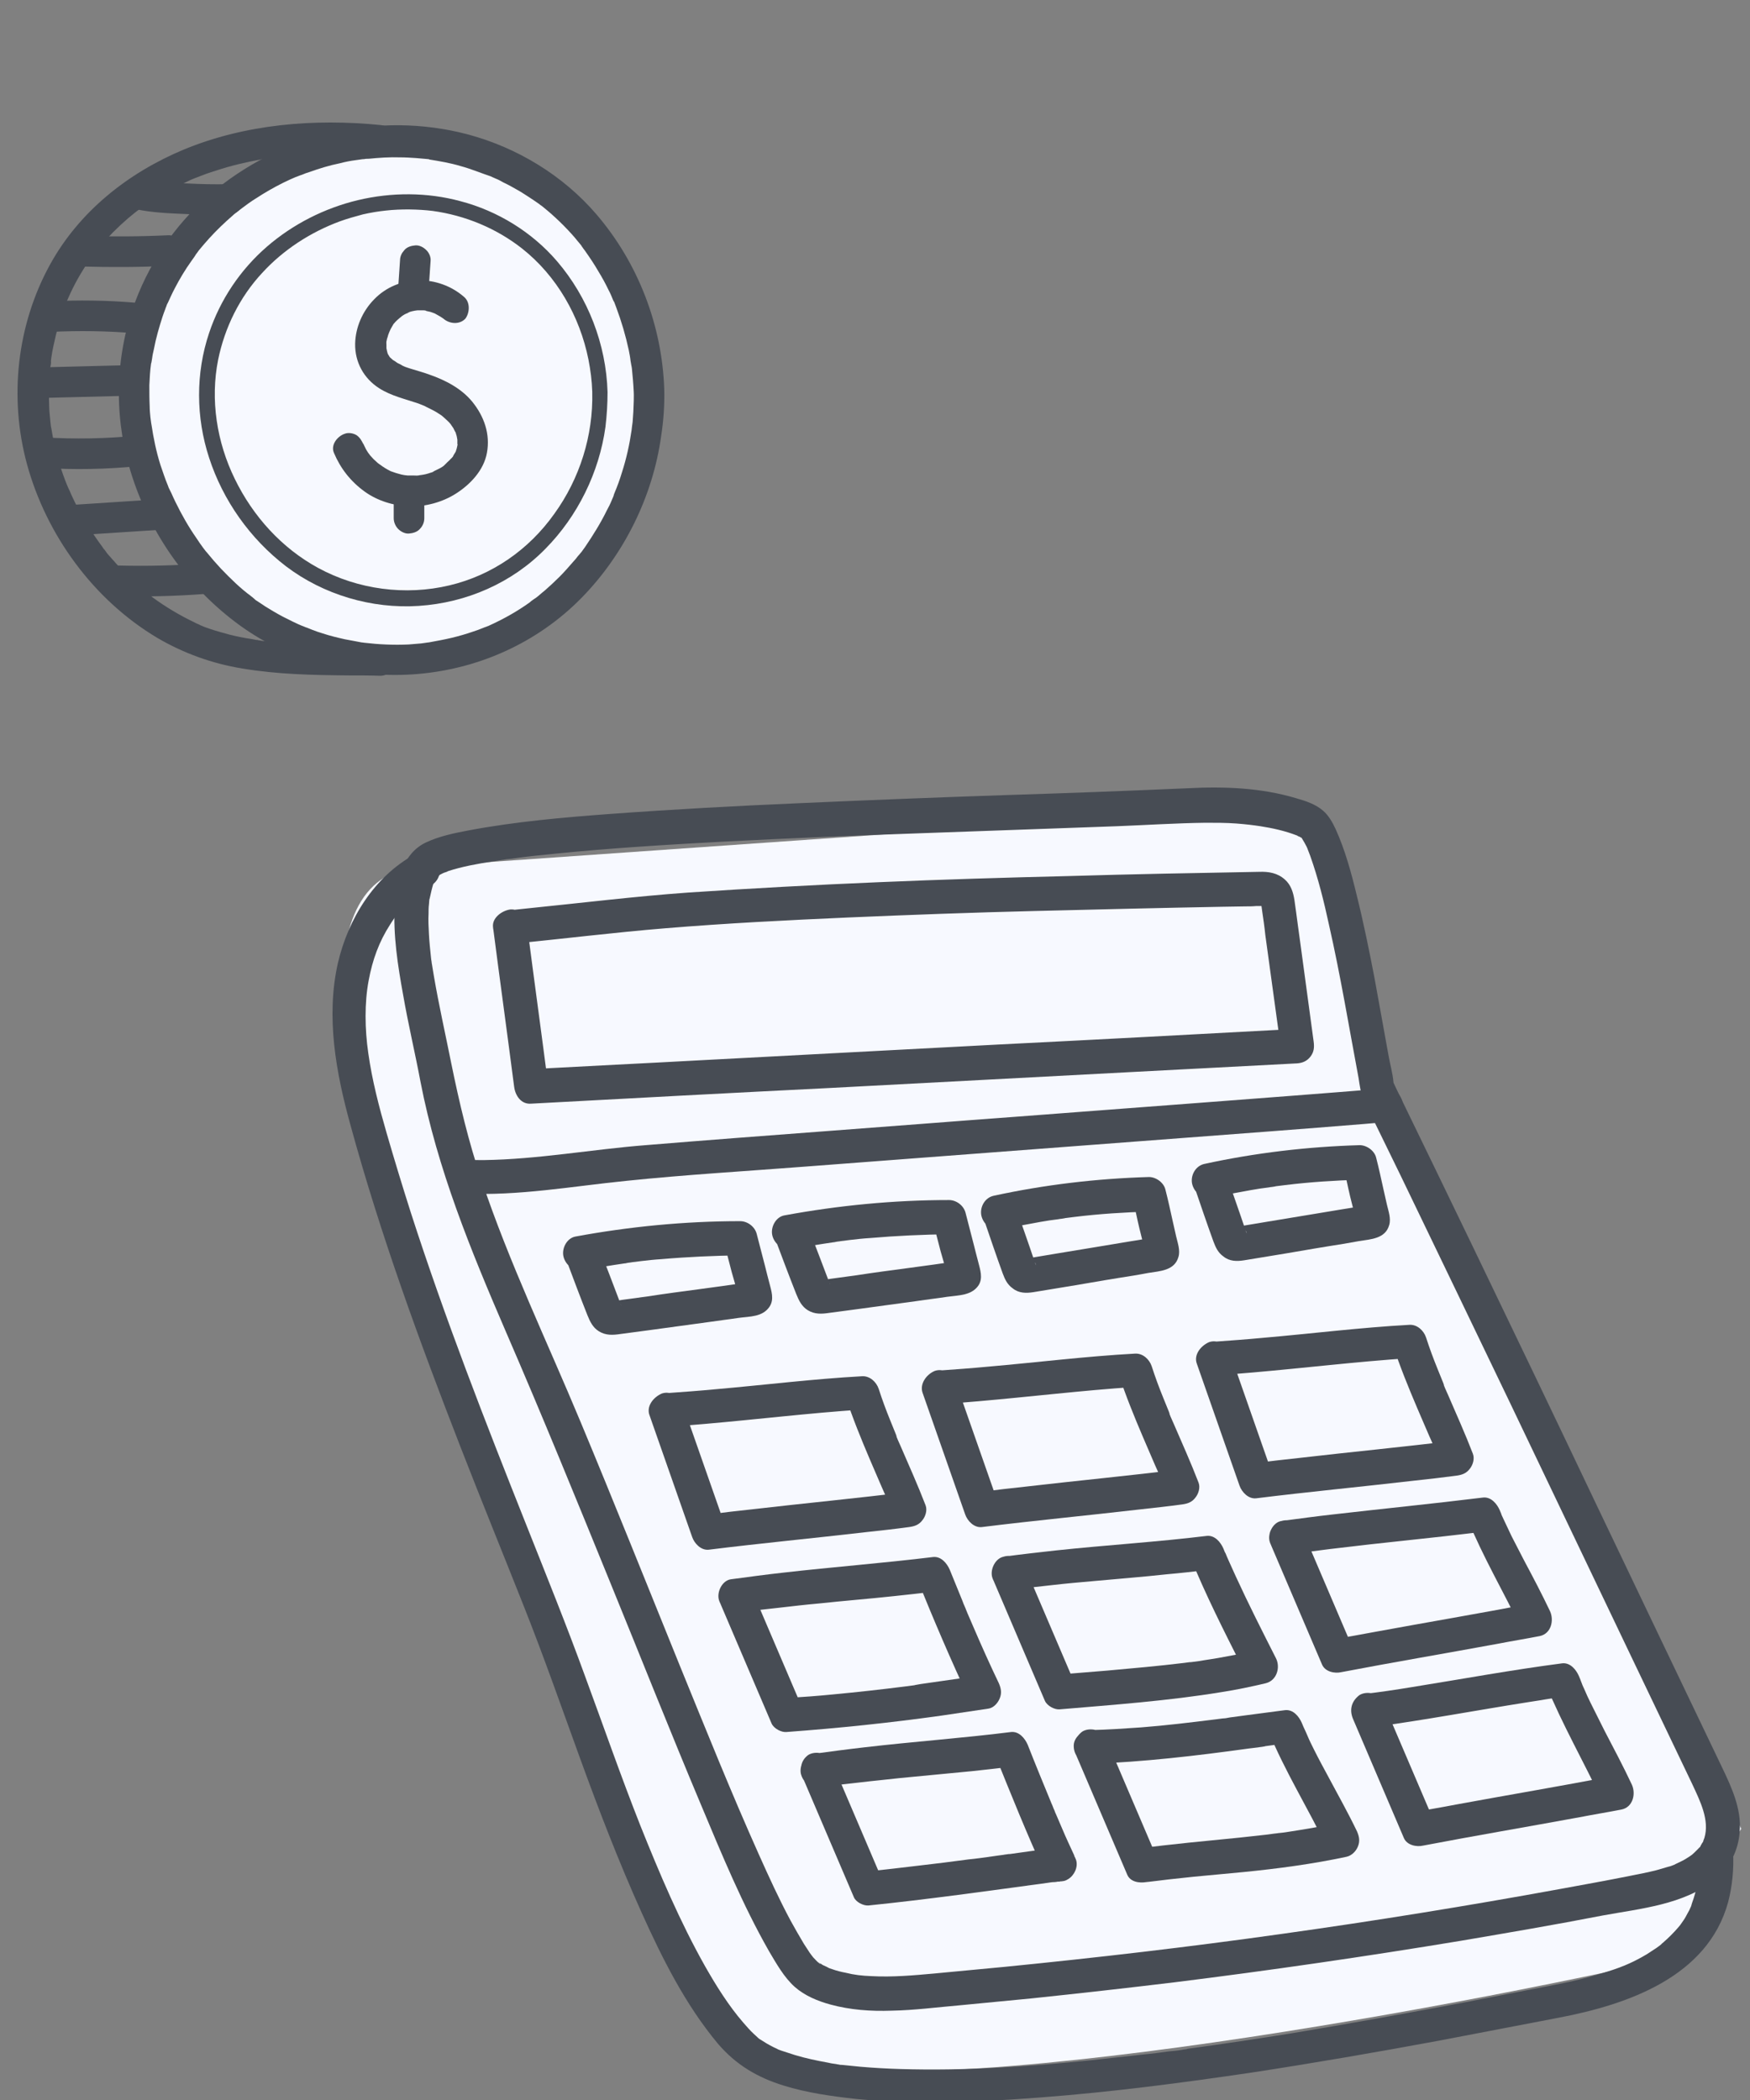 <svg width="100" height="120" viewBox="0 0 100 120" fill="none" xmlns="http://www.w3.org/2000/svg">
<rect x="0" y="0" width="100" height="120" fill="#808080" stroke="none"/>
<g clip-path="url(#clip0_10422_107257)">
<ellipse cx="22.5" cy="23" rx="14.5" ry="15" fill="#F7F9FF"/>
<path d="M37.958 22.264C37.839 18.608 36.468 15.032 34.084 12.251C32.177 10.025 29.554 8.436 26.733 7.681C24.19 7.005 21.468 6.986 18.905 7.602C16.362 8.198 13.958 9.429 11.971 11.138C9.945 12.886 8.415 15.171 7.56 17.714C6.527 20.794 6.547 24.171 7.56 27.251C8.633 30.549 10.7 33.469 13.461 35.556C16.322 37.721 19.998 38.774 23.574 38.536C27.23 38.297 30.686 36.767 33.249 34.145C35.673 31.661 37.303 28.363 37.779 24.926C37.918 24.032 37.978 23.158 37.958 22.264C37.938 21.807 37.561 21.35 37.084 21.39C36.607 21.41 36.19 21.787 36.21 22.264C36.23 22.681 36.21 23.098 36.19 23.535C36.17 23.734 36.17 23.913 36.15 24.112C36.13 24.211 36.13 24.31 36.11 24.41C36.11 24.469 36.09 24.529 36.09 24.588C36.11 24.469 36.11 24.489 36.09 24.588C35.971 25.403 35.792 26.218 35.534 27.012C35.415 27.41 35.276 27.787 35.117 28.165C35.097 28.224 35.077 28.264 35.057 28.324C35.018 28.443 35.117 28.185 35.077 28.304C35.038 28.403 34.998 28.483 34.958 28.582C34.879 28.781 34.779 28.979 34.68 29.158C34.322 29.893 33.885 30.589 33.428 31.264C33.369 31.343 33.329 31.403 33.269 31.483C33.249 31.522 33.21 31.562 33.19 31.582C33.19 31.582 33.051 31.761 33.13 31.661C33.21 31.542 33.09 31.721 33.071 31.721C33.051 31.761 33.011 31.781 32.991 31.82C32.932 31.9 32.852 31.999 32.773 32.079C32.514 32.377 32.256 32.675 31.978 32.953C31.7 33.231 31.402 33.509 31.104 33.767C30.945 33.887 30.806 34.026 30.647 34.145C30.528 34.244 30.647 34.145 30.667 34.125C30.627 34.165 30.587 34.185 30.528 34.224C30.448 34.284 30.349 34.344 30.269 34.423C29.574 34.92 28.839 35.337 28.064 35.695C27.985 35.734 27.885 35.774 27.806 35.814C27.985 35.734 27.826 35.794 27.786 35.814C27.726 35.834 27.667 35.853 27.627 35.873C27.428 35.953 27.23 36.032 27.031 36.092C26.634 36.231 26.216 36.35 25.799 36.45C25.382 36.549 24.945 36.628 24.508 36.708C24.448 36.708 24.289 36.748 24.488 36.708C24.448 36.708 24.388 36.728 24.349 36.728C24.249 36.748 24.17 36.748 24.07 36.767C23.832 36.787 23.594 36.807 23.355 36.827C22.501 36.867 21.647 36.827 20.812 36.728C20.653 36.708 20.812 36.728 20.832 36.728C20.773 36.728 20.713 36.708 20.653 36.708C20.554 36.688 20.435 36.668 20.335 36.648C20.117 36.608 19.918 36.569 19.7 36.529C19.262 36.43 18.845 36.33 18.428 36.191C18.229 36.132 18.051 36.072 17.852 35.993C17.753 35.953 17.653 35.913 17.554 35.873C17.494 35.853 17.435 35.834 17.395 35.814C17.355 35.794 17.157 35.715 17.335 35.794C16.938 35.635 16.561 35.436 16.163 35.238C15.825 35.059 15.488 34.86 15.17 34.661C15.011 34.562 14.852 34.443 14.693 34.344C14.614 34.304 14.554 34.244 14.494 34.185C14.454 34.165 14.435 34.125 14.395 34.105C14.315 34.046 14.256 34.006 14.375 34.085C13.739 33.628 13.163 33.052 12.627 32.496C12.348 32.198 12.09 31.9 11.832 31.582C11.772 31.522 11.713 31.443 11.673 31.383C11.792 31.562 11.633 31.324 11.594 31.284C11.474 31.125 11.355 30.946 11.236 30.767C10.779 30.112 10.382 29.416 10.024 28.681C9.945 28.522 9.865 28.343 9.786 28.165C9.766 28.125 9.746 28.085 9.726 28.046C9.726 28.046 9.627 27.847 9.686 27.966C9.746 28.105 9.666 27.906 9.646 27.887C9.627 27.827 9.607 27.787 9.587 27.728C9.428 27.35 9.309 26.973 9.17 26.575C8.931 25.82 8.772 25.045 8.653 24.251C8.633 24.092 8.653 24.271 8.653 24.291C8.653 24.231 8.633 24.171 8.633 24.131C8.613 24.032 8.613 23.933 8.594 23.834C8.574 23.635 8.554 23.436 8.554 23.238C8.534 22.82 8.534 22.423 8.534 22.006C8.554 21.588 8.574 21.191 8.633 20.774C8.633 20.734 8.653 20.694 8.653 20.655C8.653 20.674 8.613 20.873 8.653 20.714C8.673 20.635 8.673 20.555 8.693 20.476C8.713 20.297 8.752 20.138 8.792 19.959C8.911 19.323 9.09 18.708 9.289 18.092C9.348 17.933 9.388 17.794 9.448 17.655C9.468 17.575 9.507 17.515 9.527 17.436C9.547 17.396 9.547 17.377 9.567 17.337C9.646 17.158 9.527 17.436 9.567 17.357C9.706 17.059 9.825 16.78 9.984 16.482C10.262 15.946 10.58 15.41 10.938 14.913C11.017 14.794 11.117 14.675 11.196 14.535C11.236 14.476 11.276 14.436 11.315 14.376C11.156 14.595 11.315 14.376 11.355 14.317C11.554 14.078 11.752 13.84 11.971 13.602C12.388 13.145 12.825 12.727 13.282 12.33C13.382 12.231 13.501 12.151 13.62 12.052C13.68 12.012 13.739 11.953 13.799 11.913C13.58 12.092 13.799 11.913 13.858 11.873C14.097 11.694 14.335 11.515 14.594 11.357C15.11 11.019 15.627 10.721 16.183 10.443C16.461 10.303 16.739 10.184 17.017 10.065C16.998 10.065 16.819 10.145 16.938 10.105C16.978 10.085 16.998 10.085 17.037 10.065C17.097 10.045 17.176 10.005 17.256 9.986C17.395 9.926 17.554 9.866 17.693 9.827C18.249 9.628 18.825 9.449 19.422 9.33C19.72 9.251 20.017 9.191 20.335 9.151C20.474 9.131 20.613 9.111 20.753 9.092C21.011 9.052 20.574 9.111 20.812 9.092C20.892 9.072 20.971 9.072 21.07 9.072C21.666 9.012 22.263 8.972 22.878 8.992C23.177 8.992 23.474 9.012 23.773 9.032C23.931 9.052 24.07 9.052 24.23 9.072C24.309 9.072 24.388 9.092 24.448 9.092C24.488 9.092 24.508 9.092 24.547 9.111C24.746 9.131 24.428 9.092 24.508 9.111C25.123 9.211 25.72 9.31 26.316 9.489C26.912 9.648 27.468 9.886 28.064 10.085C27.786 9.986 28.084 10.085 28.143 10.125C28.203 10.145 28.263 10.184 28.322 10.204C28.481 10.264 28.62 10.343 28.759 10.423C29.057 10.562 29.335 10.721 29.614 10.88C29.892 11.039 30.15 11.217 30.428 11.396C30.547 11.476 30.686 11.575 30.806 11.655C30.865 11.694 30.925 11.774 31.004 11.794C30.846 11.714 30.905 11.714 30.945 11.754C30.985 11.794 31.024 11.813 31.064 11.853C31.7 12.37 32.296 12.946 32.832 13.562C32.951 13.701 33.071 13.86 33.21 14.019C33.309 14.138 33.21 14.019 33.19 13.999C33.23 14.039 33.249 14.098 33.289 14.138C33.349 14.237 33.428 14.317 33.488 14.416C33.726 14.754 33.965 15.111 34.183 15.489C34.402 15.847 34.6 16.204 34.779 16.582C34.879 16.761 34.958 16.959 35.038 17.158C35.057 17.198 35.077 17.237 35.097 17.277C35.038 17.098 35.077 17.218 35.097 17.257C35.137 17.357 35.177 17.476 35.216 17.575C35.514 18.37 35.753 19.184 35.932 20.019C35.971 20.218 36.011 20.416 36.031 20.615C36.051 20.734 36.071 20.853 36.09 20.953C36.09 20.933 36.071 20.754 36.09 20.933C36.09 20.973 36.11 21.032 36.11 21.072C36.15 21.489 36.19 21.906 36.21 22.343C36.23 22.8 36.607 23.257 37.084 23.218C37.541 23.118 37.958 22.761 37.958 22.264Z" fill="#474C54"/>
<path d="M34.717 22.404C34.638 19.682 33.605 17 31.836 14.934C30.406 13.265 28.439 12.053 26.313 11.497C24.406 10.98 22.379 10.98 20.452 11.437C18.545 11.894 16.737 12.808 15.247 14.1C13.737 15.411 12.585 17.119 11.949 19.027C11.174 21.331 11.194 23.855 11.949 26.159C12.743 28.603 14.293 30.788 16.34 32.358C18.485 33.987 21.247 34.802 23.929 34.623C26.651 34.444 29.254 33.312 31.161 31.365C33.009 29.497 34.24 26.994 34.598 24.391C34.678 23.715 34.717 23.06 34.717 22.404C34.697 21.828 33.823 21.828 33.843 22.404C33.903 24.888 33.128 27.351 31.677 29.358C30.227 31.404 28.121 32.874 25.677 33.451C23.174 34.047 20.452 33.689 18.187 32.457C16.101 31.325 14.452 29.497 13.419 27.371C12.386 25.265 12.008 22.841 12.465 20.556C12.843 18.709 13.697 16.98 14.969 15.609C16.181 14.278 17.75 13.265 19.419 12.649C19.856 12.49 20.293 12.371 20.73 12.252C21.167 12.152 21.644 12.073 22.042 12.033C22.916 11.934 23.909 11.954 24.724 12.053C26.591 12.311 28.36 13.046 29.83 14.199C31.817 15.768 33.128 18.073 33.624 20.537C33.744 21.152 33.823 21.749 33.843 22.384C33.843 22.96 34.717 22.98 34.717 22.404Z" fill="#474C54"/>
<path d="M21.745 7.146C17.97 6.768 14.017 7.086 10.48 8.556C7.301 9.887 4.52 12.093 2.851 15.133C0.964 18.57 0.507 22.722 1.54 26.517C2.652 30.59 5.354 34.285 8.99 36.451C10.48 37.325 12.129 37.921 13.838 38.199C15.845 38.537 17.871 38.577 19.898 38.596C20.514 38.596 21.129 38.596 21.745 38.616C22.202 38.616 22.639 38.199 22.619 37.742C22.6 37.265 22.222 36.868 21.745 36.868C19.639 36.848 17.514 36.868 15.408 36.669C15.209 36.649 14.99 36.629 14.792 36.59C14.732 36.59 14.553 36.53 14.811 36.59C14.752 36.57 14.692 36.57 14.652 36.57C14.553 36.55 14.434 36.53 14.335 36.51C13.937 36.451 13.54 36.371 13.143 36.272C12.765 36.172 12.407 36.073 12.05 35.954C11.871 35.894 11.692 35.835 11.513 35.755C11.474 35.735 11.414 35.715 11.374 35.696C11.613 35.775 11.454 35.735 11.394 35.696C11.295 35.656 11.195 35.616 11.096 35.557C10.262 35.159 9.467 34.682 8.732 34.146C8.692 34.106 8.652 34.086 8.613 34.047C8.434 33.907 8.752 34.166 8.593 34.027C8.513 33.967 8.434 33.888 8.335 33.828C8.136 33.669 7.937 33.49 7.738 33.312C7.361 32.974 7.023 32.616 6.686 32.258C6.527 32.08 6.368 31.901 6.209 31.722C6.129 31.643 6.07 31.543 6.01 31.464C5.99 31.424 5.851 31.265 5.99 31.444C5.931 31.384 5.891 31.305 5.831 31.225C5.533 30.828 5.275 30.431 5.017 30.033C4.758 29.596 4.5 29.159 4.281 28.702C4.182 28.484 4.063 28.265 3.983 28.047C3.964 28.007 3.844 27.828 3.964 28.007C3.944 27.967 3.924 27.927 3.904 27.888C3.844 27.748 3.785 27.609 3.725 27.451C3.368 26.517 3.109 25.563 2.95 24.57C2.93 24.451 2.891 24.311 2.891 24.172C2.891 24.192 2.911 24.371 2.891 24.212C2.891 24.152 2.871 24.073 2.871 24.013C2.851 23.755 2.811 23.477 2.811 23.219C2.791 22.702 2.791 22.205 2.811 21.689C2.831 21.45 2.851 21.212 2.871 20.994C2.891 20.894 2.93 20.755 2.911 20.636C2.911 20.676 2.891 20.715 2.891 20.755C2.891 20.715 2.911 20.676 2.911 20.636C2.911 20.576 2.93 20.517 2.93 20.457C2.99 20.02 3.089 19.603 3.189 19.166C3.288 18.748 3.407 18.351 3.546 17.954C3.606 17.775 3.685 17.576 3.745 17.397C3.785 17.318 3.805 17.238 3.844 17.139C3.924 16.96 3.765 17.338 3.844 17.159C3.864 17.119 3.884 17.06 3.904 17.02C4.222 16.285 4.619 15.589 5.076 14.914C5.176 14.755 5.295 14.596 5.414 14.457C5.434 14.437 5.454 14.397 5.474 14.377C5.334 14.596 5.434 14.437 5.454 14.397C5.513 14.318 5.593 14.219 5.672 14.139C5.911 13.841 6.189 13.563 6.447 13.285C6.725 13.007 7.023 12.728 7.321 12.47C7.46 12.351 7.619 12.232 7.758 12.113C7.54 12.291 7.778 12.093 7.838 12.053C7.937 11.973 8.037 11.914 8.136 11.834C8.791 11.377 9.487 10.96 10.182 10.623C10.361 10.543 10.54 10.444 10.719 10.364C10.798 10.324 10.878 10.285 10.977 10.245C11.156 10.165 10.778 10.324 10.977 10.245C11.037 10.225 11.116 10.185 11.176 10.165C11.573 10.007 11.95 9.867 12.348 9.748C13.182 9.47 14.037 9.271 14.891 9.113C15.109 9.073 15.328 9.033 15.527 9.013C15.626 8.993 15.725 8.993 15.825 8.973C16.043 8.934 15.626 8.993 15.825 8.973C15.904 8.973 15.984 8.954 16.063 8.954C16.5 8.894 16.957 8.854 17.394 8.834C18.368 8.775 19.341 8.775 20.315 8.814C20.792 8.834 21.268 8.874 21.765 8.934C22.222 8.973 22.659 8.497 22.639 8.06C22.619 7.503 22.242 7.205 21.745 7.146Z" fill="#474C54"/>
<path d="M26.532 16.979C25.062 15.687 22.758 15.667 21.367 17.118C20.711 17.793 20.314 18.707 20.294 19.641C20.274 20.694 20.791 21.628 21.665 22.184C22.34 22.621 23.155 22.8 23.91 23.058C24.009 23.098 24.109 23.138 24.208 23.177C24.248 23.197 24.307 23.217 24.347 23.237C24.188 23.177 24.307 23.217 24.327 23.237C24.526 23.336 24.744 23.436 24.943 23.555C25.042 23.614 25.122 23.674 25.221 23.734C25.261 23.754 25.36 23.833 25.221 23.734C25.261 23.773 25.301 23.793 25.34 23.833C25.42 23.913 25.499 23.972 25.579 24.052C25.619 24.091 25.638 24.111 25.678 24.151C25.698 24.171 25.837 24.35 25.758 24.25C25.698 24.151 25.777 24.27 25.797 24.31C25.837 24.35 25.857 24.409 25.897 24.449C25.936 24.528 25.976 24.608 26.016 24.687C26.095 24.846 26.016 24.668 26.016 24.668C26.036 24.668 26.056 24.767 26.056 24.787C26.095 24.886 26.115 25.005 26.135 25.124C26.195 25.343 26.135 24.985 26.135 25.124C26.135 25.184 26.135 25.244 26.135 25.283C26.135 25.323 26.135 25.383 26.135 25.422C26.135 25.561 26.115 25.383 26.155 25.383L26.095 25.641C26.095 25.641 26.016 25.86 26.076 25.74C26.115 25.621 26.036 25.8 26.036 25.82C25.976 25.919 25.916 25.999 25.877 26.098C25.817 26.217 26.016 25.959 25.857 26.118C25.817 26.158 25.797 26.197 25.758 26.217C25.698 26.297 25.619 26.356 25.559 26.416C25.519 26.456 25.499 26.475 25.46 26.515C25.4 26.575 25.32 26.654 25.42 26.555C25.301 26.694 25.062 26.793 24.903 26.873C24.863 26.893 24.824 26.913 24.784 26.932C24.625 27.012 24.784 26.932 24.804 26.932C24.724 26.992 24.585 27.012 24.486 27.052C24.367 27.091 24.267 27.111 24.148 27.131C24.109 27.131 24.049 27.151 24.009 27.151C23.97 27.151 23.91 27.171 23.87 27.171C23.91 27.171 23.93 27.171 23.97 27.151C23.95 27.191 23.672 27.171 23.632 27.171C23.512 27.171 23.393 27.171 23.294 27.171C23.234 27.171 23.175 27.151 23.115 27.151C22.996 27.151 23.274 27.191 23.115 27.151C22.996 27.131 22.897 27.111 22.777 27.072C22.678 27.052 22.579 27.012 22.459 26.972C22.44 26.972 22.261 26.893 22.38 26.952C22.499 27.012 22.34 26.932 22.301 26.913C22.102 26.813 21.903 26.694 21.724 26.555C21.625 26.495 21.844 26.654 21.744 26.575C21.685 26.535 21.645 26.495 21.585 26.456C21.506 26.376 21.426 26.317 21.347 26.237C21.267 26.158 21.208 26.078 21.128 25.999C21.049 25.899 21.208 26.118 21.148 26.018C21.108 25.959 21.069 25.919 21.029 25.86C20.97 25.76 20.91 25.681 20.87 25.581C20.85 25.542 20.83 25.502 20.811 25.462C20.791 25.422 20.691 25.184 20.771 25.403C20.671 25.184 20.572 25.005 20.373 24.866C20.175 24.747 19.897 24.707 19.698 24.787C19.281 24.926 18.883 25.422 19.082 25.879C19.459 26.773 20.036 27.509 20.83 28.085C21.566 28.621 22.499 28.899 23.393 28.939C24.307 28.959 25.281 28.701 26.056 28.204C26.87 27.687 27.645 26.873 27.824 25.879C28.023 24.807 27.665 23.793 26.989 22.959C26.373 22.204 25.46 21.727 24.546 21.409C24.168 21.27 23.791 21.171 23.413 21.052C23.334 21.032 23.254 20.992 23.175 20.972C23.135 20.952 23.075 20.932 23.036 20.913C23.016 20.893 22.877 20.853 22.996 20.893C23.135 20.952 22.936 20.873 22.936 20.853C22.897 20.833 22.857 20.813 22.817 20.793C22.718 20.753 22.638 20.694 22.559 20.634C22.519 20.614 22.499 20.595 22.459 20.575C22.301 20.475 22.559 20.674 22.479 20.595C22.42 20.535 22.34 20.475 22.281 20.416C22.261 20.396 22.221 20.336 22.201 20.316C22.221 20.336 22.32 20.475 22.241 20.356C22.221 20.316 22.201 20.297 22.181 20.257C22.142 20.197 22.102 20.078 22.162 20.217C22.122 20.118 22.102 19.998 22.082 19.899C22.042 19.76 22.082 20.098 22.082 19.879C22.082 19.82 22.082 19.78 22.082 19.72C22.082 19.661 22.062 19.502 22.102 19.442C22.102 19.482 22.082 19.522 22.082 19.542C22.082 19.502 22.102 19.482 22.102 19.442C22.102 19.383 22.122 19.343 22.142 19.283C22.162 19.184 22.201 19.085 22.241 18.985C22.301 18.787 22.181 19.105 22.241 18.985C22.261 18.926 22.301 18.866 22.32 18.806C22.38 18.707 22.42 18.628 22.479 18.528C22.519 18.469 22.539 18.369 22.479 18.528C22.499 18.489 22.559 18.449 22.579 18.409C22.658 18.33 22.738 18.25 22.837 18.171C22.857 18.151 22.936 18.091 22.936 18.091C22.916 18.111 22.877 18.131 22.857 18.151C22.897 18.131 22.916 18.111 22.956 18.071C23.036 18.012 23.135 17.952 23.234 17.912C23.254 17.912 23.354 17.873 23.354 17.853C23.254 17.892 23.234 17.912 23.294 17.873C23.334 17.853 23.354 17.853 23.393 17.833C23.493 17.793 23.612 17.773 23.711 17.753C23.751 17.753 23.811 17.734 23.85 17.734C23.612 17.734 23.83 17.734 23.87 17.734C23.989 17.734 24.089 17.734 24.208 17.734C24.228 17.734 24.327 17.734 24.347 17.753C24.228 17.734 24.208 17.734 24.307 17.753C24.327 17.753 24.347 17.753 24.367 17.773C24.466 17.793 24.585 17.813 24.685 17.853C24.744 17.873 24.784 17.893 24.844 17.912C24.943 17.952 24.705 17.833 24.844 17.912C24.943 17.972 25.062 18.032 25.162 18.091C25.201 18.111 25.241 18.151 25.281 18.171C25.34 18.21 25.32 18.191 25.241 18.131C25.281 18.151 25.301 18.191 25.34 18.21C25.678 18.509 26.254 18.568 26.592 18.21C26.831 17.893 26.89 17.297 26.532 16.979Z" fill="#474C54"/>
<path d="M24.246 29.614C24.246 29.177 24.246 28.74 24.246 28.283C24.246 28.064 24.147 27.826 23.988 27.667C23.829 27.508 23.591 27.389 23.372 27.408C23.154 27.428 22.915 27.488 22.756 27.667C22.597 27.846 22.498 28.044 22.498 28.283C22.498 28.72 22.498 29.157 22.498 29.614C22.498 29.832 22.597 30.071 22.756 30.23C22.915 30.389 23.154 30.508 23.372 30.488C23.591 30.468 23.829 30.409 23.988 30.23C24.147 30.071 24.246 29.852 24.246 29.614Z" fill="#474C54"/>
<path d="M24.506 16.366C24.546 15.869 24.566 15.393 24.606 14.896C24.626 14.677 24.506 14.419 24.348 14.28C24.189 14.121 23.95 14.002 23.732 14.022C23.513 14.042 23.275 14.101 23.116 14.28C23.076 14.34 23.016 14.399 22.977 14.459C22.897 14.598 22.857 14.737 22.857 14.896C22.818 15.393 22.798 15.869 22.758 16.366C22.738 16.585 22.857 16.843 23.016 16.982C23.175 17.141 23.414 17.26 23.632 17.24C23.851 17.22 24.089 17.161 24.248 16.982C24.288 16.922 24.347 16.863 24.387 16.803C24.467 16.664 24.506 16.525 24.506 16.366Z" fill="#474C54"/>
<path d="M6.82 34.065C8.41 34.105 10.019 34.065 11.608 33.946C12.065 33.906 12.522 33.569 12.482 33.072C12.463 32.615 12.085 32.158 11.608 32.198C10.019 32.317 8.41 32.357 6.82 32.317C6.363 32.297 5.926 32.734 5.946 33.191C5.946 33.668 6.323 34.045 6.82 34.065Z" fill="#474C54"/>
<path d="M4.302 30.588C5.951 30.489 7.581 30.37 9.21 30.27C9.667 30.25 10.124 29.893 10.084 29.396C10.064 28.939 9.687 28.482 9.21 28.522C7.561 28.621 5.932 28.741 4.302 28.84C3.845 28.86 3.388 29.217 3.428 29.714C3.428 30.151 3.806 30.608 4.302 30.588Z" fill="#474C54"/>
<path d="M2.453 26.735C4.261 26.855 6.089 26.815 7.897 26.636C8.354 26.596 8.811 26.259 8.771 25.762C8.751 25.325 8.374 24.828 7.897 24.888C6.089 25.067 4.261 25.106 2.453 24.987C1.996 24.967 1.559 25.404 1.579 25.861C1.599 26.358 1.956 26.715 2.453 26.735Z" fill="#474C54"/>
<path d="M2.295 22.743C3.864 22.703 5.434 22.664 6.983 22.624C7.44 22.604 7.897 22.227 7.858 21.75C7.838 21.273 7.46 20.856 6.983 20.876C5.414 20.915 3.844 20.955 2.295 20.995C1.838 21.015 1.381 21.392 1.42 21.869C1.42 22.326 1.798 22.763 2.295 22.743Z" fill="#474C54"/>
<path d="M2.871 18.967C4.5 18.887 6.109 18.907 7.738 19.046C8.195 19.086 8.632 18.609 8.613 18.172C8.593 17.655 8.215 17.338 7.738 17.298C6.129 17.159 4.5 17.139 2.871 17.218C2.414 17.238 1.957 17.616 1.997 18.093C2.016 18.53 2.394 18.987 2.871 18.967Z" fill="#474C54"/>
<path d="M4.717 15.232C6.346 15.272 7.955 15.272 9.584 15.192C10.041 15.172 10.498 14.795 10.458 14.318C10.439 13.861 10.061 13.404 9.584 13.444C7.955 13.523 6.346 13.523 4.717 13.483C4.26 13.464 3.823 13.901 3.842 14.358C3.862 14.835 4.22 15.232 4.717 15.232Z" fill="#474C54"/>
<path d="M7.754 11.953C8.688 12.152 9.682 12.192 10.635 12.231C11.43 12.271 12.245 12.291 13.039 12.271C13.496 12.271 13.953 11.874 13.913 11.397C13.893 10.92 13.516 10.503 13.039 10.523C12.264 10.543 11.47 10.523 10.695 10.483C10.218 10.463 9.721 10.443 9.244 10.403C9.026 10.384 8.807 10.364 8.589 10.344C8.41 10.324 8.807 10.384 8.629 10.344C8.589 10.344 8.549 10.324 8.489 10.324C8.39 10.304 8.311 10.284 8.211 10.264C7.754 10.165 7.238 10.403 7.119 10.88C7.039 11.317 7.278 11.854 7.754 11.953Z" fill="#474C54"/>
<path d="M74.5 46L24.5 49.5C10.1 49.5 30.5 94.5 42.5 117C48.5 121 80 115.333 95 112L99.5 104.5L79.5 63L74.5 46Z" fill="#F7F9FF"/>
<path d="M98.402 100.991C95.99 95.968 93.599 90.946 91.186 85.901C88.861 81.01 86.515 76.119 84.168 71.25C82.698 68.201 81.229 65.175 79.759 62.148C79.716 62.038 79.65 61.929 79.606 61.819C79.584 61.797 79.584 61.775 79.562 61.753C79.54 61.709 79.65 62.06 79.628 61.841C79.584 61.337 79.43 60.81 79.343 60.306C79.079 58.858 78.816 57.389 78.553 55.941C78.246 54.34 77.917 52.717 77.522 51.138C77.215 49.866 76.864 48.572 76.316 47.365C76.141 46.993 75.921 46.598 75.614 46.335C75.197 45.962 74.605 45.764 74.057 45.611C72.083 45.019 69.956 44.931 67.916 45.041C64.428 45.194 60.919 45.326 57.432 45.435C53.528 45.567 49.602 45.721 45.698 45.896C42.101 46.05 38.482 46.247 34.885 46.51C32.188 46.708 29.446 46.949 26.77 47.453C25.959 47.607 25.103 47.782 24.358 48.133C23.02 48.747 22.647 50.348 22.559 51.686C22.45 53.419 22.735 55.195 23.042 56.884C23.327 58.529 23.721 60.174 24.029 61.819C24.994 66.798 26.902 71.448 28.898 76.075C30.981 80.879 32.955 85.726 34.929 90.573C36.64 94.762 38.307 98.973 40.061 103.14C41.246 105.969 42.43 108.843 43.943 111.496C44.36 112.198 44.799 112.988 45.413 113.536C45.983 114.041 46.729 114.348 47.453 114.545C48.571 114.852 49.778 114.94 50.94 114.896C52.234 114.874 53.55 114.699 54.844 114.589C56.204 114.457 57.586 114.326 58.945 114.194C61.665 113.909 64.406 113.602 67.126 113.273C72.587 112.593 78.027 111.803 83.466 110.904C86.164 110.444 88.883 109.983 91.581 109.457C93.73 109.062 96.209 108.843 97.985 107.417C98.841 106.737 99.345 105.728 99.411 104.653C99.521 103.381 98.95 102.131 98.402 100.991C98.183 100.508 97.503 100.399 97.064 100.64C96.582 100.925 96.494 101.495 96.713 101.978C97.152 102.921 97.7 104.017 97.393 105.026C97.371 105.07 97.284 105.311 97.349 105.18C97.305 105.29 97.24 105.377 97.196 105.465C97.174 105.509 97.152 105.553 97.108 105.575C97.196 105.443 97.108 105.575 97.086 105.597C96.998 105.684 96.911 105.772 96.823 105.86C96.801 105.882 96.626 106.035 96.735 105.947C96.647 106.013 96.56 106.079 96.45 106.145C96.253 106.276 96.033 106.386 95.792 106.496C95.639 106.562 95.814 106.496 95.66 106.562C95.551 106.605 95.441 106.649 95.332 106.671C95.112 106.737 94.871 106.803 94.652 106.869C94.147 107 93.643 107.088 93.116 107.198C91.8 107.461 90.463 107.702 89.147 107.943C83.861 108.908 78.575 109.764 73.245 110.509C67.96 111.255 62.674 111.869 57.366 112.396C56.05 112.527 54.734 112.637 53.418 112.769C52.212 112.878 51.006 112.988 49.799 112.922C49.251 112.9 48.834 112.856 48.308 112.725C48.067 112.681 47.804 112.615 47.562 112.527C47.475 112.505 47.365 112.461 47.277 112.418C47.409 112.461 47.102 112.33 47.058 112.308C46.948 112.264 46.861 112.154 46.751 112.132C46.926 112.198 46.926 112.286 46.773 112.154C46.663 112.067 46.575 111.957 46.466 111.847C46.444 111.825 46.422 111.782 46.4 111.76C46.268 111.606 46.466 111.869 46.444 111.825C46.378 111.738 46.334 111.672 46.268 111.584C46.159 111.409 46.049 111.255 45.939 111.08C45.676 110.641 45.413 110.18 45.172 109.742C44.514 108.514 43.943 107.263 43.373 105.991C41.772 102.416 40.368 98.907 38.855 95.201C36.969 90.551 35.105 85.879 33.175 81.251C31.266 76.667 29.095 72.149 27.516 67.434C26.77 65.241 26.244 63.003 25.783 60.744C25.454 59.099 25.081 57.455 24.796 55.788C24.752 55.568 24.73 55.349 24.687 55.13C24.665 55.042 24.665 54.932 24.643 54.844C24.665 55.02 24.621 54.691 24.621 54.647C24.577 54.23 24.533 53.814 24.511 53.375C24.489 52.98 24.467 52.585 24.489 52.191C24.489 52.015 24.489 51.862 24.511 51.686C24.511 51.599 24.533 51.511 24.533 51.423C24.533 51.379 24.533 51.357 24.555 51.313C24.555 51.182 24.511 51.555 24.555 51.335C24.621 51.028 24.687 50.743 24.774 50.458C24.818 50.282 24.687 50.611 24.774 50.48C24.818 50.414 24.84 50.37 24.862 50.304C24.884 50.239 24.928 50.195 24.972 50.151C25.038 50.019 24.818 50.304 24.972 50.151C25.016 50.107 25.059 50.063 25.103 50.019C25.191 49.91 24.906 50.129 25.081 50.019C25.147 49.975 25.476 49.822 25.279 49.91C25.081 49.997 25.323 49.888 25.388 49.866C25.454 49.844 25.542 49.822 25.608 49.778C26.419 49.515 27.275 49.361 28.13 49.23C28.393 49.186 28.678 49.142 28.963 49.098C29.029 49.098 29.117 49.076 29.183 49.076C29.402 49.054 29.029 49.098 29.205 49.076C29.358 49.054 29.512 49.032 29.665 49.01C30.323 48.923 30.981 48.857 31.639 48.791C34.885 48.462 38.153 48.265 41.421 48.089C45.215 47.892 49.01 47.738 52.804 47.607C56.489 47.475 60.152 47.343 63.836 47.212C65.525 47.146 67.214 47.036 68.881 47.015C69.473 47.015 70.065 47.014 70.657 47.058C71.206 47.102 71.579 47.146 72.017 47.212C72.719 47.322 73.421 47.475 74.101 47.738C74.123 47.738 74.232 47.804 74.254 47.804C74.21 47.826 74.035 47.694 74.21 47.782C74.276 47.826 74.342 47.87 74.43 47.892C74.539 47.936 74.276 47.738 74.32 47.804C74.342 47.826 74.364 47.848 74.386 47.87C74.517 48.023 74.254 47.651 74.386 47.892C74.496 48.067 74.583 48.221 74.671 48.396C74.693 48.44 74.715 48.506 74.737 48.55C74.803 48.703 74.649 48.352 74.715 48.506C74.759 48.638 74.825 48.769 74.868 48.901C75.329 50.195 75.658 51.533 75.943 52.849C76.601 55.744 77.084 58.683 77.632 61.6C77.698 62.017 77.742 62.433 77.917 62.806C78.027 63.047 78.136 63.267 78.246 63.508C78.838 64.714 79.43 65.942 80.023 67.149C82.106 71.469 84.19 75.79 86.273 80.133C88.62 85.046 90.967 89.959 93.314 94.871C94.454 97.262 95.595 99.631 96.735 102.022C96.954 102.504 97.634 102.614 98.073 102.372C98.534 102.043 98.621 101.473 98.402 100.991Z" fill="#474C54"/>
<path d="M26.524 68.2C29.616 68.353 32.73 67.783 35.801 67.476C39.179 67.125 42.6 66.927 46 66.664C49.553 66.401 53.128 66.116 56.681 65.853C60.256 65.59 63.831 65.305 67.406 65.041C70.915 64.778 74.403 64.515 77.912 64.23C78.35 64.186 78.767 64.164 79.206 64.12C79.71 64.076 80.215 63.703 80.171 63.155C80.149 62.673 79.732 62.146 79.206 62.19C75.718 62.475 72.231 62.738 68.766 63.002C65.191 63.265 61.638 63.55 58.063 63.813C54.488 64.076 50.935 64.361 47.36 64.625C43.872 64.888 40.385 65.151 36.92 65.436C33.827 65.677 30.757 66.248 27.642 66.291C27.291 66.291 26.918 66.291 26.567 66.269C26.063 66.248 25.581 66.73 25.602 67.235C25.581 67.783 25.975 68.178 26.524 68.2Z" fill="#474C54"/>
<path d="M28.173 52.978C28.568 56.026 28.985 59.053 29.38 62.102C29.445 62.606 29.774 63.111 30.345 63.067C36.047 62.76 41.749 62.453 47.474 62.168C53.154 61.861 58.835 61.575 64.494 61.268C67.696 61.093 70.92 60.939 74.122 60.764C74.429 60.742 74.692 60.632 74.89 60.369C75.087 60.106 75.109 59.843 75.065 59.514C74.824 57.737 74.583 55.939 74.341 54.162C74.21 53.263 74.1 52.342 73.969 51.443C73.903 51.004 73.771 50.565 73.42 50.258C73.003 49.885 72.499 49.798 71.951 49.819C68.31 49.885 64.691 49.951 61.05 50.061C57.431 50.148 53.812 50.258 50.194 50.412C46.553 50.565 42.934 50.763 39.315 51.004C36.266 51.223 33.24 51.596 30.191 51.903C29.84 51.947 29.511 51.969 29.16 52.013C28.656 52.057 28.151 52.429 28.173 52.978C28.195 53.46 28.612 54.009 29.138 53.943C32.099 53.658 35.06 53.285 38.021 53.044C41.486 52.758 44.974 52.583 48.439 52.429C52.014 52.276 55.567 52.144 59.142 52.057C62.717 51.969 66.27 51.881 69.845 51.815C70.284 51.815 70.722 51.794 71.161 51.794C71.38 51.794 71.578 51.794 71.797 51.772C71.907 51.772 71.995 51.772 72.104 51.772C72.148 51.772 72.17 51.772 72.214 51.772C72.433 51.772 72.082 51.728 72.214 51.772C72.323 51.794 72.148 51.75 72.148 51.728C72.126 51.706 71.995 51.574 72.126 51.706C72.082 51.662 72.06 51.618 72.038 51.552C71.973 51.465 72.016 51.508 72.038 51.552C72.082 51.728 72.104 51.903 72.126 52.079C72.192 52.517 72.258 52.978 72.302 53.416C72.543 55.171 72.784 56.926 73.025 58.68C73.091 59.119 73.157 59.58 73.201 60.018C73.508 59.602 73.837 59.207 74.144 58.79C68.442 59.097 62.739 59.404 57.015 59.689C51.334 59.996 45.654 60.281 39.995 60.588C36.793 60.764 33.569 60.917 30.366 61.093C30.695 61.422 31.024 61.751 31.331 62.058C30.937 59.009 30.52 55.983 30.125 52.934C30.059 52.429 29.73 51.925 29.16 51.969C28.678 52.035 28.107 52.452 28.173 52.978Z" fill="#474C54"/>
<path d="M23.676 48.836C21.373 50.108 19.903 52.499 19.311 55.021C18.609 58.113 19.201 61.316 20.035 64.32C21.745 70.571 23.983 76.69 26.329 82.722C27.514 85.77 28.742 88.775 29.948 91.824C31.089 94.697 32.098 97.592 33.151 100.487C34.225 103.448 35.366 106.409 36.66 109.282C37.844 111.914 39.16 114.546 41.024 116.783C42.055 117.989 43.283 118.713 44.775 119.174C46.113 119.591 47.538 119.788 48.92 119.941C52.429 120.292 55.982 120.117 59.47 119.854C63.527 119.547 67.541 119.02 71.555 118.428C75.129 117.88 78.683 117.266 82.236 116.608C84.539 116.169 86.82 115.73 89.101 115.292C93.005 114.546 97.588 112.967 98.751 108.69C98.992 107.769 99.08 106.804 99.036 105.861C99.014 105.334 98.597 104.896 98.071 104.896C97.567 104.896 97.084 105.334 97.106 105.861C97.128 106.321 97.106 106.804 97.062 107.264C97.062 107.33 97.04 107.374 97.04 107.44C97.04 107.418 97.062 107.264 97.04 107.396C97.018 107.506 96.996 107.615 96.974 107.725C96.93 107.922 96.887 108.142 96.821 108.339C96.777 108.515 96.689 108.712 96.645 108.887C96.58 109.063 96.645 108.887 96.667 108.865C96.645 108.909 96.624 108.953 96.602 108.997C96.558 109.107 96.514 109.194 96.448 109.304C96.36 109.48 96.273 109.633 96.163 109.787C96.119 109.852 96.053 109.94 96.009 110.006C95.987 110.028 95.9 110.159 95.966 110.05C96.053 109.94 95.922 110.116 95.9 110.138C95.636 110.445 95.329 110.752 95.022 111.015C94.978 111.059 94.935 111.081 94.891 111.125C94.891 111.125 95.022 111.037 94.935 111.103C94.847 111.168 94.759 111.234 94.671 111.3C94.474 111.432 94.299 111.541 94.101 111.673C93.18 112.221 92.478 112.484 91.425 112.791C90.022 113.23 88.552 113.471 87.105 113.756C85.942 113.976 84.78 114.217 83.617 114.436C80.35 115.05 77.082 115.643 73.792 116.191C71.883 116.498 69.975 116.783 68.067 117.046C68.001 117.046 67.76 117.09 67.826 117.09C67.892 117.09 67.607 117.112 67.541 117.134C67.3 117.178 67.036 117.2 66.795 117.222C66.313 117.288 65.83 117.353 65.348 117.397C64.361 117.507 63.374 117.617 62.365 117.726C58.746 118.099 55.105 118.34 51.464 118.231C50.697 118.209 49.929 118.165 49.161 118.099C48.788 118.055 48.438 118.033 48.065 117.989C47.889 117.967 48.262 118.011 47.999 117.989C47.933 117.967 47.845 117.967 47.779 117.946C47.604 117.924 47.451 117.902 47.275 117.858C46.661 117.748 46.047 117.617 45.455 117.441C45.191 117.353 44.906 117.266 44.643 117.178C44.577 117.156 44.533 117.134 44.468 117.112C44.248 117.024 44.665 117.2 44.468 117.112C44.358 117.046 44.227 117.002 44.117 116.937C43.898 116.827 43.678 116.695 43.481 116.564C43.437 116.542 43.415 116.52 43.371 116.498C43.503 116.586 43.371 116.498 43.349 116.476C43.261 116.388 43.152 116.301 43.064 116.213C42.845 116.015 42.669 115.796 42.472 115.577C41.638 114.612 40.937 113.493 40.3 112.375C38.853 109.809 37.691 107.067 36.594 104.325C35.475 101.496 34.488 98.645 33.436 95.794C32.383 92.898 31.22 90.025 30.08 87.152C27.733 81.252 25.43 75.352 23.478 69.299C22.996 67.786 22.535 66.272 22.096 64.759C21.658 63.246 21.263 61.732 21.044 60.175C20.846 58.815 20.824 57.302 21.066 56.03C21.285 54.845 21.658 53.815 22.294 52.828C22.864 51.907 23.654 51.139 24.619 50.612C25.759 49.911 24.772 48.244 23.676 48.836Z" fill="#474C54"/>
<path d="M37.118 80.879C37.93 83.204 38.741 85.507 39.553 87.831C39.684 88.204 40.057 88.599 40.496 88.555C43.501 88.182 46.505 87.897 49.532 87.546C50.344 87.459 51.133 87.371 51.945 87.261C52.274 87.217 52.515 87.129 52.712 86.866C52.888 86.647 52.998 86.296 52.888 86.011C52.449 84.871 51.945 83.752 51.462 82.633C51.396 82.502 51.352 82.37 51.287 82.239C51.287 82.217 51.177 81.997 51.243 82.107C51.287 82.217 51.199 81.997 51.199 81.975C51.089 81.712 50.98 81.427 50.87 81.164C50.629 80.572 50.409 79.98 50.212 79.365C50.08 78.971 49.708 78.62 49.269 78.642C46.462 78.795 43.654 79.146 40.869 79.387C39.948 79.475 39.026 79.541 38.105 79.607C37.601 79.65 37.096 80.023 37.14 80.572C37.162 81.076 37.579 81.581 38.105 81.537C41.066 81.339 44.027 80.988 46.966 80.725C47.734 80.659 48.501 80.594 49.269 80.55C48.962 80.308 48.633 80.067 48.326 79.826C48.721 81.032 49.203 82.217 49.708 83.401C49.927 83.927 50.168 84.454 50.388 84.98C50.453 85.112 50.497 85.243 50.563 85.375C50.673 85.638 50.497 85.199 50.607 85.463C50.629 85.528 50.651 85.594 50.694 85.66C50.804 85.923 50.914 86.208 51.023 86.472C51.331 86.055 51.66 85.66 51.967 85.243C48.962 85.616 45.957 85.901 42.93 86.252C42.119 86.34 41.329 86.428 40.518 86.537C40.825 86.779 41.154 87.02 41.461 87.261C40.649 84.936 39.838 82.633 39.026 80.308C38.851 79.826 38.346 79.453 37.82 79.629C37.316 79.848 36.921 80.374 37.118 80.879Z" fill="#474C54"/>
<path d="M41.198 91.713C42.163 93.973 43.129 96.232 44.093 98.491C44.225 98.776 44.642 98.995 44.927 98.973C47.91 98.754 50.871 98.447 53.832 98.03C54.709 97.898 55.608 97.767 56.486 97.635C56.771 97.591 57.012 97.328 57.121 97.065C57.253 96.758 57.209 96.495 57.078 96.188C56.573 95.135 56.091 94.06 55.63 92.986C55.52 92.722 55.389 92.437 55.279 92.174C55.257 92.108 55.213 92.021 55.191 91.955C55.191 91.933 55.082 91.713 55.126 91.801C55.169 91.889 55.06 91.648 55.06 91.648C55.038 91.582 55.016 91.538 54.994 91.472C54.753 90.88 54.511 90.288 54.27 89.696C54.117 89.345 53.788 88.928 53.327 88.972C50.454 89.323 47.581 89.542 44.708 89.871C43.721 89.981 42.756 90.112 41.769 90.244C41.264 90.31 40.935 90.99 41.089 91.45C41.264 91.999 41.747 92.196 42.295 92.13C42.142 92.152 42.361 92.13 42.427 92.108C42.536 92.086 42.646 92.086 42.756 92.064C42.953 92.043 43.15 92.021 43.37 91.999C43.764 91.955 44.159 91.911 44.554 91.867C45.3 91.779 46.068 91.692 46.813 91.626C48.239 91.472 49.642 91.363 51.068 91.209C51.836 91.121 52.581 91.055 53.349 90.946C53.042 90.705 52.713 90.463 52.406 90.222C53.349 92.547 54.336 94.872 55.411 97.153C55.608 96.67 55.806 96.188 56.003 95.727C55.235 95.859 54.446 95.969 53.678 96.078C53.327 96.122 52.954 96.188 52.603 96.232C52.516 96.254 52.45 96.254 52.362 96.275C52.318 96.275 52.252 96.297 52.209 96.297C52.209 96.297 52.384 96.275 52.274 96.297C52.099 96.319 51.923 96.341 51.77 96.363C50.388 96.539 49.006 96.692 47.603 96.824C46.725 96.912 45.848 96.977 44.971 97.021C45.256 97.175 45.541 97.35 45.804 97.504C44.839 95.245 43.874 92.986 42.909 90.727C42.712 90.266 41.988 90.112 41.571 90.376C41.067 90.705 40.979 91.209 41.198 91.713Z" fill="#474C54"/>
<path d="M45.894 101.626C46.859 103.885 47.824 106.144 48.789 108.403C48.898 108.688 49.337 108.907 49.622 108.885C53.044 108.535 56.465 108.052 59.865 107.591C59.996 107.57 60.128 107.548 60.26 107.548C60.303 107.548 60.369 107.526 60.413 107.526C60.654 107.504 60.238 107.548 60.303 107.548C60.369 107.548 60.479 107.504 60.567 107.526C60.413 106.912 60.238 106.319 60.084 105.705C60.325 105.552 60.391 105.596 60.303 105.618C60.676 105.771 61.027 105.925 61.4 106.056C61.159 105.53 60.918 105.025 60.698 104.499C60.589 104.236 60.479 103.995 60.369 103.731C60.347 103.666 60.303 103.6 60.282 103.534C60.238 103.424 60.325 103.644 60.26 103.468C60.194 103.337 60.15 103.183 60.084 103.051C59.623 101.933 59.163 100.814 58.724 99.696C58.571 99.345 58.242 98.928 57.781 98.972C54.996 99.323 52.188 99.52 49.381 99.849C48.416 99.959 47.429 100.091 46.464 100.222C45.959 100.288 45.63 100.968 45.784 101.428C45.959 101.977 46.442 102.174 46.99 102.108C46.837 102.13 47.056 102.108 47.122 102.086C47.232 102.064 47.341 102.064 47.451 102.043C47.648 102.021 47.846 101.999 48.043 101.977C48.438 101.933 48.811 101.889 49.206 101.845C49.929 101.757 50.675 101.692 51.421 101.604C52.803 101.472 54.162 101.341 55.544 101.209C56.29 101.121 57.035 101.056 57.781 100.946C57.474 100.705 57.145 100.463 56.838 100.222C57.759 102.503 58.68 104.806 59.711 107.043C59.909 107.46 60.413 107.57 60.808 107.482C60.896 107.46 60.983 107.416 61.049 107.372C61.4 107.153 61.619 106.67 61.488 106.276C61.334 105.837 61.005 105.618 60.545 105.552C60.479 105.552 60.413 105.574 60.347 105.574C60.084 105.618 59.843 105.639 59.58 105.683C58.944 105.771 58.33 105.859 57.694 105.947C57.43 105.99 57.913 105.925 57.628 105.947C57.54 105.968 57.43 105.968 57.343 105.99C57.123 106.012 56.904 106.056 56.706 106.078C56.246 106.144 55.785 106.21 55.325 106.254C54.382 106.385 53.461 106.495 52.517 106.605C51.552 106.714 50.565 106.846 49.578 106.933C49.864 107.087 50.149 107.262 50.412 107.416C49.447 105.157 48.482 102.898 47.517 100.639C47.319 100.178 46.596 100.025 46.179 100.288C45.74 100.617 45.674 101.121 45.894 101.626Z" fill="#474C54"/>
<path d="M52.718 79.586C53.53 81.911 54.341 84.213 55.153 86.538C55.284 86.911 55.657 87.306 56.096 87.262C59.101 86.889 62.105 86.604 65.132 86.253C65.944 86.165 66.733 86.078 67.545 85.968C67.874 85.924 68.115 85.837 68.312 85.573C68.488 85.354 68.597 85.003 68.488 84.718C68.049 83.578 67.545 82.459 67.062 81.34C66.996 81.209 66.953 81.077 66.887 80.946C66.887 80.924 66.777 80.704 66.843 80.814C66.887 80.924 66.799 80.704 66.799 80.682C66.689 80.419 66.58 80.134 66.47 79.871C66.229 79.279 66.009 78.686 65.812 78.072C65.68 77.678 65.308 77.327 64.869 77.349C62.062 77.502 59.254 77.853 56.469 78.094C55.547 78.182 54.626 78.248 53.705 78.314C53.201 78.358 52.696 78.73 52.74 79.279C52.762 79.783 53.179 80.288 53.705 80.244C56.666 80.046 59.627 79.695 62.566 79.432C63.334 79.366 64.101 79.301 64.869 79.257C64.562 79.016 64.233 78.774 63.926 78.533C64.321 79.739 64.803 80.924 65.308 82.108C65.527 82.634 65.768 83.161 65.987 83.687C66.053 83.819 66.097 83.95 66.163 84.082C66.273 84.345 66.097 83.906 66.207 84.17C66.229 84.236 66.251 84.301 66.294 84.367C66.404 84.63 66.514 84.915 66.624 85.179C66.931 84.762 67.26 84.367 67.567 83.95C64.562 84.323 61.557 84.608 58.53 84.959C57.719 85.047 56.929 85.135 56.118 85.244C56.425 85.486 56.754 85.727 57.061 85.968C56.249 83.643 55.438 81.34 54.626 79.016C54.451 78.533 53.947 78.16 53.42 78.336C52.938 78.533 52.543 79.081 52.718 79.586Z" fill="#474C54"/>
<path d="M56.816 90.419C57.781 92.678 58.746 94.937 59.711 97.196C59.842 97.481 60.259 97.7 60.544 97.678C63.637 97.415 66.729 97.196 69.8 96.692C70.655 96.56 71.489 96.384 72.322 96.187C72.958 96.034 73.177 95.288 72.914 94.761C72.125 93.204 71.335 91.647 70.611 90.068C70.48 89.761 70.326 89.454 70.195 89.147C70.129 89.015 70.085 88.883 70.019 88.73C69.931 88.511 70.085 88.905 69.997 88.708C69.975 88.642 69.931 88.555 69.909 88.489C69.756 88.138 69.427 87.721 68.966 87.765C66.093 88.116 63.198 88.291 60.325 88.598C59.338 88.708 58.351 88.818 57.386 88.949C56.881 89.015 56.552 89.695 56.706 90.156C56.881 90.704 57.364 90.901 57.912 90.835C57.759 90.857 57.978 90.835 58.044 90.814C58.154 90.792 58.263 90.792 58.373 90.77C58.57 90.748 58.768 90.726 58.987 90.704C59.382 90.66 59.776 90.616 60.171 90.572C60.917 90.485 61.685 90.419 62.43 90.353C63.856 90.221 65.282 90.112 66.685 89.958C67.453 89.892 68.199 89.805 68.966 89.717C68.659 89.476 68.33 89.234 68.023 88.993C68.879 91.099 69.909 93.138 70.94 95.178C71.028 95.376 71.138 95.551 71.225 95.727C71.423 95.244 71.62 94.761 71.817 94.301C71.094 94.476 70.348 94.608 69.624 94.74C69.273 94.805 68.9 94.849 68.55 94.915C68.374 94.937 68.221 94.959 68.045 94.981C67.848 95.003 68.177 94.959 67.979 94.981C67.87 95.003 67.76 95.003 67.65 95.025C66.203 95.2 64.733 95.332 63.264 95.463C62.365 95.529 61.465 95.617 60.566 95.683C60.851 95.836 61.136 96.012 61.4 96.165C60.434 93.906 59.469 91.647 58.504 89.388C58.307 88.927 57.583 88.774 57.166 89.037C56.684 89.388 56.596 89.914 56.816 90.419Z" fill="#474C54"/>
<path d="M61.512 100.332C62.477 102.591 63.442 104.85 64.407 107.109C64.582 107.548 65.109 107.614 65.503 107.548C65.569 107.548 65.635 107.526 65.679 107.526C65.569 107.548 65.591 107.548 65.701 107.526C65.832 107.504 65.942 107.504 66.074 107.482C66.315 107.46 66.556 107.416 66.797 107.394C67.28 107.35 67.74 107.285 68.223 107.241C69.166 107.153 70.087 107.065 71.03 106.977C73.026 106.78 75 106.517 76.952 106.1C77.237 106.034 77.479 105.793 77.588 105.53C77.72 105.223 77.676 104.96 77.544 104.653C77.04 103.6 76.47 102.591 75.921 101.56C75.636 101.034 75.351 100.507 75.088 99.981C74.956 99.718 74.825 99.455 74.715 99.191C74.649 99.038 74.584 98.884 74.518 98.753C74.496 98.687 74.452 98.621 74.43 98.555C74.496 98.709 74.408 98.49 74.386 98.446C74.233 98.095 73.904 97.678 73.443 97.722C72.719 97.81 71.996 97.919 71.272 98.007C70.943 98.051 70.614 98.095 70.285 98.139C70.197 98.161 70.131 98.161 70.043 98.183C69.978 98.183 69.715 98.226 69.978 98.183C69.802 98.204 69.649 98.226 69.473 98.248C68.048 98.424 66.622 98.599 65.196 98.709C64.231 98.775 63.288 98.841 62.323 98.862C61.819 98.884 61.314 99.301 61.358 99.828C61.38 100.332 61.797 100.814 62.323 100.793C65.35 100.683 68.355 100.332 71.359 99.915C71.535 99.893 71.732 99.871 71.908 99.849C71.995 99.828 72.105 99.828 72.193 99.805C72.237 99.805 72.259 99.805 72.302 99.784C72.434 99.762 72.061 99.828 72.281 99.784C72.653 99.74 73.026 99.674 73.421 99.63C73.114 99.389 72.785 99.148 72.478 98.906C73.421 101.231 74.759 103.337 75.834 105.596C76.031 105.113 76.228 104.631 76.426 104.17C75.461 104.389 74.474 104.543 73.487 104.697C73.443 104.697 73.07 104.762 73.311 104.718C73.202 104.74 73.07 104.74 72.96 104.762C72.719 104.784 72.5 104.828 72.259 104.85C71.798 104.894 71.316 104.96 70.855 105.004C68.903 105.201 66.929 105.376 64.977 105.64C65.35 105.793 65.701 105.947 66.074 106.078C65.109 103.819 64.144 101.56 63.178 99.301C62.981 98.841 62.257 98.687 61.841 98.95C61.358 99.323 61.292 99.828 61.512 100.332Z" fill="#474C54"/>
<path d="M68.396 77.941C69.207 80.266 70.019 82.569 70.83 84.894C70.962 85.267 71.335 85.662 71.773 85.618C74.778 85.245 77.783 84.96 80.809 84.609C81.621 84.521 82.41 84.433 83.222 84.324C83.551 84.28 83.792 84.192 83.99 83.929C84.165 83.71 84.275 83.359 84.165 83.073C83.727 81.933 83.222 80.814 82.74 79.696C82.674 79.564 82.63 79.433 82.564 79.301C82.564 79.279 82.454 79.06 82.52 79.169C82.564 79.279 82.476 79.06 82.476 79.038C82.367 78.775 82.257 78.49 82.147 78.226C81.906 77.634 81.687 77.042 81.489 76.428C81.358 76.033 80.985 75.682 80.546 75.704C77.739 75.858 74.931 76.209 72.146 76.45C71.225 76.537 70.304 76.603 69.383 76.669C68.878 76.713 68.374 77.086 68.418 77.634C68.439 78.139 68.856 78.643 69.383 78.599C72.344 78.402 75.304 78.051 78.243 77.788C79.011 77.722 79.779 77.656 80.546 77.612C80.239 77.371 79.91 77.13 79.603 76.888C79.998 78.095 80.481 79.279 80.985 80.463C81.204 80.99 81.445 81.516 81.665 82.043C81.731 82.174 81.775 82.306 81.84 82.437C81.95 82.701 81.775 82.262 81.884 82.525C81.906 82.591 81.928 82.657 81.972 82.722C82.082 82.986 82.191 83.271 82.301 83.534C82.608 83.117 82.937 82.722 83.244 82.306C80.239 82.679 77.234 82.964 74.208 83.315C73.396 83.403 72.607 83.49 71.795 83.6C72.102 83.841 72.431 84.082 72.738 84.324C71.927 81.999 71.115 79.696 70.304 77.371C70.128 76.888 69.624 76.516 69.097 76.691C68.593 76.91 68.198 77.437 68.396 77.941Z" fill="#474C54"/>
<path d="M72.649 88.337C73.614 90.596 74.579 92.855 75.544 95.114C75.72 95.531 76.268 95.641 76.641 95.553C79.624 94.983 82.607 94.478 85.589 93.93C86.379 93.776 87.191 93.645 87.98 93.491C88.638 93.36 88.814 92.592 88.572 92.066C88.112 91.1 87.607 90.135 87.103 89.192C86.862 88.732 86.62 88.249 86.379 87.789C86.247 87.525 86.138 87.262 86.006 86.999C85.94 86.868 85.896 86.758 85.831 86.626C85.809 86.582 85.743 86.429 85.809 86.561C85.765 86.473 85.743 86.385 85.699 86.297C85.546 85.946 85.216 85.53 84.756 85.573C81.905 85.924 79.031 86.21 76.18 86.538C75.193 86.648 74.228 86.78 73.241 86.911C72.737 86.977 72.408 87.657 72.561 88.118C72.737 88.666 73.219 88.863 73.768 88.798C73.768 88.798 73.921 88.776 73.834 88.798C73.724 88.82 73.877 88.798 73.899 88.798C74.009 88.776 74.119 88.776 74.228 88.754C74.426 88.732 74.623 88.71 74.842 88.666C75.237 88.622 75.632 88.556 76.027 88.513C76.772 88.425 77.518 88.337 78.286 88.249C79.689 88.096 81.115 87.942 82.519 87.789C83.287 87.701 84.032 87.613 84.8 87.525C84.493 87.284 84.164 87.043 83.857 86.802C84.734 88.951 85.918 90.969 86.927 93.052C87.125 92.57 87.322 92.088 87.519 91.627C84.537 92.197 81.554 92.702 78.571 93.25C77.781 93.403 76.97 93.535 76.18 93.689C76.553 93.842 76.904 93.996 77.277 94.127C76.312 91.868 75.347 89.609 74.382 87.35C74.184 86.889 73.461 86.736 73.044 86.999C72.496 87.328 72.43 87.833 72.649 88.337Z" fill="#474C54"/>
<path d="M77.325 98.248C78.29 100.507 79.255 102.766 80.22 105.026C80.395 105.442 80.944 105.552 81.317 105.464C84.299 104.894 87.282 104.389 90.265 103.841C91.055 103.688 91.866 103.556 92.656 103.402C93.314 103.271 93.489 102.503 93.248 101.977C92.765 100.946 92.217 99.915 91.691 98.906C91.427 98.38 91.164 97.853 90.901 97.327C90.769 97.064 90.638 96.779 90.528 96.516C90.462 96.384 90.397 96.231 90.353 96.099C90.331 96.033 90.265 95.901 90.331 96.033C90.287 95.945 90.265 95.858 90.221 95.77C90.068 95.419 89.739 95.002 89.278 95.046C86.405 95.419 83.554 95.945 80.68 96.406C79.759 96.559 78.86 96.691 77.939 96.801C77.434 96.867 77.105 97.546 77.259 98.007C77.434 98.555 77.917 98.753 78.465 98.687C81.404 98.292 84.299 97.744 87.216 97.283C87.589 97.218 87.962 97.174 88.313 97.108C88.488 97.086 88.664 97.042 88.839 97.042C88.817 97.042 88.62 97.064 88.817 97.042C88.861 97.042 88.927 97.02 88.971 97.02C89.081 96.998 89.168 96.998 89.278 96.976C88.971 96.735 88.642 96.494 88.335 96.252C89.278 98.555 90.506 100.683 91.559 102.92C91.756 102.437 91.954 101.955 92.151 101.494C89.168 102.065 86.186 102.569 83.203 103.117C82.413 103.271 81.602 103.402 80.812 103.556C81.185 103.71 81.536 103.863 81.909 103.995C80.944 101.736 79.979 99.477 79.013 97.218C78.816 96.757 78.092 96.603 77.676 96.867C77.193 97.239 77.105 97.744 77.325 98.248Z" fill="#474C54"/>
<path d="M32.361 71.996C32.755 73.049 33.15 74.102 33.567 75.155C33.72 75.528 33.874 75.857 34.225 76.076C34.62 76.317 35.014 76.295 35.453 76.229C36.001 76.164 36.55 76.076 37.098 76.01C38.217 75.857 39.357 75.703 40.476 75.549C41.046 75.462 41.638 75.396 42.208 75.308C42.844 75.221 43.59 75.264 43.985 74.65C44.248 74.234 44.073 73.751 43.963 73.312C43.875 73.005 43.809 72.698 43.722 72.369C43.568 71.755 43.393 71.119 43.239 70.505C43.13 70.088 42.713 69.781 42.296 69.781C39.138 69.781 35.98 70.088 32.887 70.659C32.404 70.746 32.119 71.295 32.185 71.733C32.251 72.172 32.668 72.611 33.15 72.589C33.26 72.589 33.348 72.567 33.457 72.567C33.962 72.523 34.466 72.15 34.422 71.602C34.4 71.119 33.984 70.571 33.457 70.637C33.348 70.637 33.26 70.659 33.15 70.659C33.238 71.295 33.326 71.931 33.413 72.567C34.159 72.435 34.927 72.303 35.694 72.194C35.914 72.172 35.585 72.216 35.826 72.172C35.914 72.15 36.023 72.15 36.111 72.128C36.287 72.106 36.462 72.084 36.638 72.062C37.01 72.018 37.405 71.975 37.778 71.953C39.291 71.821 40.805 71.755 42.318 71.733C42.011 71.492 41.682 71.251 41.375 71.01C41.529 71.58 41.66 72.128 41.814 72.698C41.967 73.247 42.143 73.795 42.252 74.343C42.252 74.168 42.252 73.992 42.252 73.817C42.252 73.839 42.252 73.861 42.252 73.883C42.34 73.729 42.428 73.597 42.493 73.444C42.472 73.466 42.472 73.466 42.45 73.488C42.603 73.4 42.735 73.312 42.888 73.247C42.691 73.334 42.428 73.334 42.208 73.356C41.945 73.4 41.704 73.422 41.441 73.466C40.958 73.532 40.476 73.597 39.993 73.663C39.006 73.795 37.997 73.927 37.01 74.08C36.528 74.146 36.045 74.212 35.563 74.277C35.431 74.299 35.3 74.321 35.168 74.321C35.036 74.343 35.036 74.343 35.168 74.321C35.124 74.321 35.058 74.321 35.014 74.321C35.212 74.321 35.387 74.409 35.497 74.585C35.453 74.497 35.453 74.497 35.497 74.606C35.431 74.497 35.409 74.365 35.365 74.255C35.014 73.334 34.663 72.391 34.291 71.47C34.115 70.988 33.633 70.615 33.084 70.79C32.58 70.966 32.163 71.492 32.361 71.996Z" fill="#474C54"/>
<path d="M44.294 70.789C44.689 71.842 45.084 72.895 45.501 73.948C45.654 74.321 45.808 74.65 46.158 74.869C46.553 75.11 46.948 75.088 47.387 75.022C47.935 74.957 48.483 74.869 49.032 74.803C50.15 74.65 51.291 74.496 52.409 74.343C52.98 74.255 53.572 74.189 54.142 74.101C54.778 74.013 55.524 74.035 55.919 73.443C56.182 73.027 56.006 72.544 55.897 72.105C55.809 71.798 55.743 71.491 55.655 71.162C55.502 70.548 55.326 69.912 55.173 69.298C55.063 68.881 54.646 68.574 54.23 68.574C51.071 68.574 47.913 68.881 44.821 69.451C44.338 69.539 44.053 70.088 44.119 70.526C44.185 70.965 44.601 71.403 45.084 71.382C45.194 71.382 45.281 71.36 45.391 71.36C45.895 71.316 46.4 70.943 46.356 70.395C46.334 69.912 45.917 69.364 45.391 69.43C45.281 69.43 45.194 69.451 45.084 69.451C45.172 70.088 45.259 70.724 45.347 71.36C46.093 71.228 46.86 71.097 47.628 70.987C47.847 70.965 47.518 71.009 47.76 70.965C47.847 70.943 47.957 70.943 48.045 70.921C48.22 70.899 48.396 70.877 48.571 70.855C48.944 70.811 49.339 70.767 49.712 70.746C51.225 70.614 52.738 70.548 54.252 70.526C53.945 70.285 53.616 70.044 53.309 69.802C53.462 70.373 53.594 70.921 53.747 71.491C53.901 72.04 54.076 72.588 54.186 73.136C54.186 72.961 54.186 72.785 54.186 72.61C54.186 72.632 54.186 72.654 54.186 72.676C54.274 72.522 54.361 72.391 54.427 72.237C54.405 72.259 54.405 72.259 54.383 72.281C54.537 72.193 54.668 72.105 54.822 72.04C54.624 72.127 54.361 72.127 54.142 72.149C53.879 72.193 53.638 72.215 53.374 72.259C52.892 72.325 52.409 72.391 51.927 72.456C50.94 72.588 49.931 72.719 48.944 72.873C48.461 72.939 47.979 73.005 47.496 73.07C47.365 73.092 47.233 73.114 47.102 73.114C46.97 73.136 46.97 73.136 47.102 73.114C47.058 73.114 46.992 73.114 46.948 73.114C47.145 73.114 47.321 73.202 47.431 73.377C47.387 73.29 47.387 73.29 47.431 73.399C47.365 73.29 47.343 73.158 47.299 73.049C46.948 72.127 46.597 71.184 46.224 70.263C46.049 69.781 45.566 69.408 45.018 69.583C44.514 69.737 44.097 70.263 44.294 70.789Z" fill="#474C54"/>
<path d="M56.221 69.67C56.572 70.701 56.923 71.732 57.296 72.763C57.428 73.114 57.559 73.399 57.866 73.618C58.217 73.903 58.634 73.903 59.051 73.838C59.577 73.75 60.126 73.662 60.652 73.574C61.748 73.399 62.823 73.202 63.92 73.026C64.49 72.938 65.038 72.851 65.609 72.741C66.289 72.631 67.122 72.609 67.341 71.82C67.451 71.447 67.297 71.03 67.21 70.657C67.144 70.372 67.078 70.065 67.012 69.78C66.881 69.188 66.749 68.574 66.596 67.982C66.508 67.587 66.069 67.258 65.653 67.258C62.67 67.346 59.687 67.697 56.77 68.332C56.287 68.442 56.002 68.947 56.068 69.407C56.134 69.846 56.55 70.306 57.033 70.263C57.121 70.241 57.23 70.241 57.318 70.219C57.823 70.153 58.327 69.802 58.283 69.254C58.261 68.771 57.844 68.223 57.318 68.289C57.23 68.311 57.121 68.311 57.033 68.332C57.121 68.969 57.209 69.605 57.296 70.241C57.998 70.087 58.722 69.956 59.446 69.824C59.797 69.758 60.126 69.714 60.476 69.67C60.564 69.648 60.674 69.648 60.762 69.626C60.981 69.605 60.652 69.648 60.871 69.605C61.047 69.583 61.222 69.561 61.398 69.539C62.823 69.363 64.249 69.276 65.674 69.232C65.367 68.99 65.038 68.749 64.731 68.508C64.863 69.056 64.973 69.626 65.104 70.175C65.236 70.723 65.389 71.25 65.477 71.798C65.477 71.622 65.477 71.447 65.477 71.272C65.477 71.293 65.477 71.315 65.455 71.337C65.543 71.184 65.631 71.052 65.696 70.899C66.047 70.745 66.113 70.679 65.916 70.723C65.85 70.723 65.784 70.745 65.718 70.745C65.587 70.767 65.455 70.789 65.346 70.811C65.126 70.855 64.907 70.877 64.666 70.921C64.183 71.008 63.7 71.074 63.218 71.162C62.297 71.315 61.354 71.469 60.433 71.622C59.95 71.71 59.468 71.776 58.985 71.864C58.897 71.886 58.788 71.886 58.7 71.907C58.568 71.93 58.568 71.93 58.722 71.907C58.502 71.907 58.612 71.973 59.095 72.105C59.16 72.149 59.182 72.215 59.204 72.302C59.182 72.258 59.16 72.193 59.139 72.149C59.117 72.061 59.073 71.973 59.051 71.886C58.744 70.964 58.415 70.065 58.108 69.144C57.932 68.662 57.428 68.289 56.901 68.464C56.441 68.64 56.046 69.166 56.221 69.67Z" fill="#474C54"/>
<path d="M68.264 67.85C68.615 68.881 68.966 69.912 69.339 70.943C69.471 71.293 69.602 71.579 69.909 71.798C70.26 72.083 70.677 72.083 71.094 72.017C71.62 71.93 72.168 71.842 72.695 71.754C73.791 71.579 74.866 71.381 75.963 71.206C76.533 71.118 77.081 71.03 77.652 70.921C78.332 70.811 79.165 70.789 79.384 69.999C79.494 69.627 79.34 69.21 79.253 68.837C79.187 68.552 79.121 68.245 79.055 67.96C78.924 67.368 78.792 66.753 78.639 66.161C78.551 65.766 78.112 65.438 77.695 65.438C74.713 65.525 71.73 65.876 68.813 66.512C68.33 66.622 68.045 67.126 68.111 67.587C68.177 68.025 68.594 68.486 69.076 68.442C69.164 68.42 69.273 68.42 69.361 68.398C69.866 68.333 70.37 67.982 70.326 67.433C70.304 66.951 69.888 66.403 69.361 66.468C69.273 66.49 69.164 66.49 69.076 66.512C69.164 67.148 69.251 67.784 69.339 68.42C70.041 68.267 70.765 68.135 71.489 68.004C71.84 67.938 72.168 67.894 72.519 67.85C72.607 67.828 72.717 67.828 72.805 67.806C73.024 67.784 72.695 67.828 72.914 67.784C73.09 67.762 73.265 67.74 73.441 67.719C74.866 67.543 76.292 67.455 77.717 67.411C77.41 67.17 77.081 66.929 76.774 66.688C76.906 67.236 77.016 67.806 77.147 68.355C77.279 68.903 77.432 69.429 77.52 69.978C77.52 69.802 77.52 69.627 77.52 69.451C77.52 69.473 77.52 69.495 77.498 69.517C77.586 69.363 77.674 69.232 77.739 69.078C78.09 68.925 78.156 68.859 77.959 68.903C77.893 68.903 77.827 68.925 77.761 68.925C77.63 68.947 77.498 68.969 77.388 68.991C77.169 69.034 76.95 69.056 76.709 69.1C76.226 69.188 75.743 69.254 75.261 69.341C74.34 69.495 73.397 69.648 72.475 69.802C71.993 69.89 71.51 69.956 71.028 70.043C70.94 70.065 70.831 70.065 70.743 70.087C70.611 70.109 70.611 70.109 70.765 70.087C70.546 70.087 70.655 70.153 71.138 70.285C71.203 70.329 71.225 70.394 71.247 70.482C71.225 70.438 71.203 70.372 71.181 70.329C71.16 70.241 71.116 70.153 71.094 70.065C70.787 69.144 70.458 68.245 70.151 67.324C69.975 66.841 69.471 66.468 68.944 66.644C68.462 66.797 68.089 67.324 68.264 67.85Z" fill="#474C54"/>
</g>
<defs>
<clipPath id="clip0_10422_107257">
<rect width="100" height="120" fill="white"/>
</clipPath>
</defs>
</svg>
